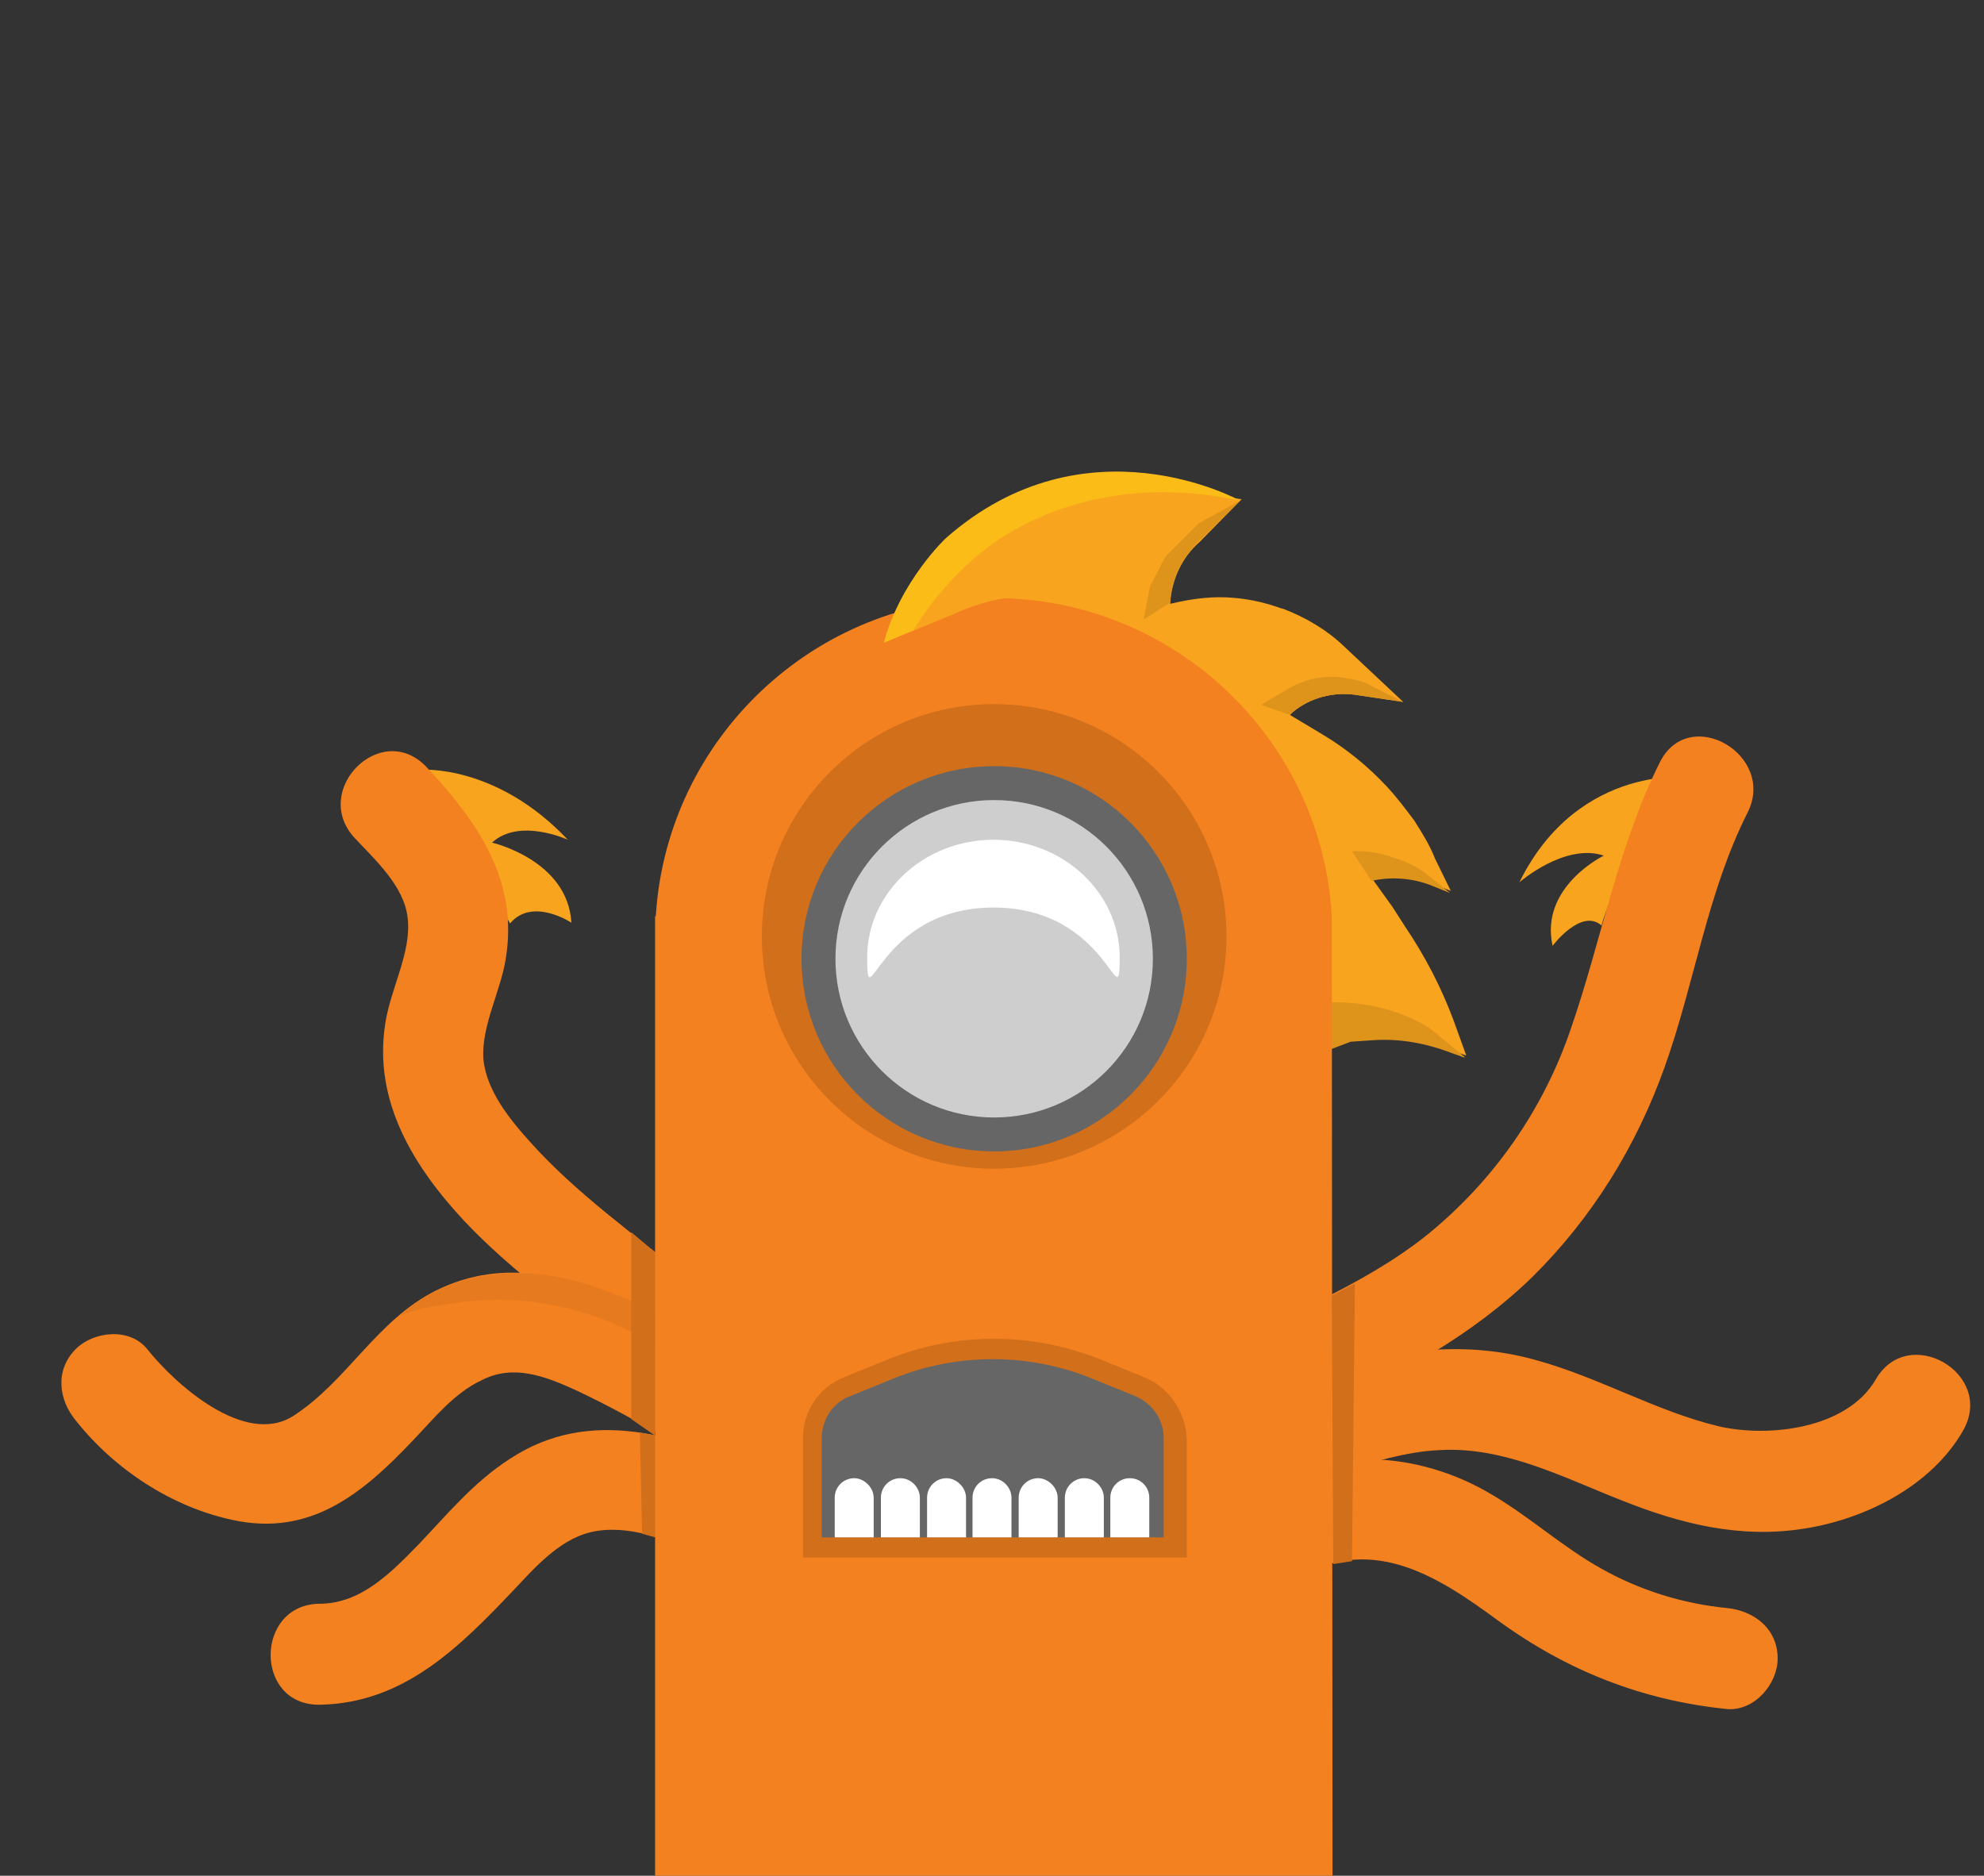 <?xml version="1.0" encoding="utf-8"?>
<!-- Generator: Adobe Illustrator 19.2.1, SVG Export Plug-In . SVG Version: 6.00 Build 0)  -->
<svg version="1.1" id="Layer_1" xmlns="http://www.w3.org/2000/svg" xmlns:xlink="http://www.w3.org/1999/xlink" x="0px" y="0px"
	 viewBox="0 0 275 260" enable-background="new 0 0 275 260" xml:space="preserve">
<rect x="0" y="0" width="275" height="260" fill="#333333" stroke="none"/>
<g id="monsters_3_">
	<g>
		<path fill="#F8A41E" d="M58.4,106.7c0,0,10.4-0.8,20.3,9.7c0,0-6.7-3.1-10.5,0.4c0,0,10.5,2.4,11,11.1c0,0-5.4-3.6-8.5,0.1
			L58.4,106.7z"/>
		<path fill="#F8A41E" d="M234.6,107.9c0.4-0.3-15.8-2.3-24,14.4c0,0,6.3-5.5,11.7-3.7c0,0-8.9,4.3-7.1,12.5c0,0,4-5.3,6.8-2.8
			C221.9,128.2,225.5,116.2,234.6,107.9z"/>
		<path fill="#F8A41E" d="M162.2,83.6v0.1c2.5-0.6,5.1-1,7.7-0.9c2.6,0.1,5.1,0.6,7.6,1.5l0.4,0.1c3.1,1.2,6,2.9,8.4,5.2l8.2,7.7
			l-6.7-1c-3-0.4-6.2,0.4-8.6,2.4l-0.4,0.4l4.5,2.7c3.2,1.9,6.3,4.4,8.9,7.2c1.4,1.5,2.6,3.1,3.8,4.7c1.1,1.7,2.2,3.5,2.9,5.3
			l2.2,4.5l-2.7-1.1c-2.6-1-5.5-1.2-8.2-0.6l2.8,3.9l1.8,2.8c2.7,4,5,8.4,6.7,13l1.7,4.7v0.1l-1.7-0.6c-3.6-1.4-7.4-2.1-11.2-1.8
			l-2.9,0.2l-4.2,1.6l-3.2,1.3l-46.1-62.7l10.8-12.1l10.8-5.3l16.6,2.3l-5.8,5.9C163.8,77.3,162.4,80.3,162.2,83.6z"/>
		<path fill="#DE941B" d="M198.4,142.7l4.6,3.8v0.1l-1.7-0.6c-3.6-1.4-7.4-2.1-11.2-1.8l-2.9,0.2L183,146l0,0l-0.2-7
			C192.6,138.3,198.4,142.7,198.4,142.7z"/>
		<path fill="#DE941B" d="M198.3,121.6l2.7,2.2l-2.7-1.1c-2.6-1-5.5-1.2-8.2-0.6l-2.7-4.1c1.9-0.1,4,0.2,5.8,0.9l1.2,0.4
			C195.7,119.8,197.1,120.6,198.3,121.6z"/>
		<path fill="#DE941B" d="M194.5,97.3l-6.7-1c-3-0.4-6.2,0.4-8.6,2.4l-0.4,0.4l-4-1.4l3.7-2.2c2.6-1.5,5.6-2.1,8.5-1.4h0.2
			c1.1,0.2,2.2,0.5,3.1,1.1L194.5,97.3z"/>
		<path fill="#DE941B" d="M171.9,69.4l-5.8,5.7c-2.3,2.3-3.7,5.3-3.9,8.4l-3.7,2.4l0.9-4.6l2.1-4.1l4.7-4.7L171.9,69.4z"/>
		<path fill="#F48120" d="M184.6,127c-1.4-24.6-21.9-44.1-46.8-44.1S92.4,102.4,90.9,127h-0.1v133.6h93.9L184.6,127L184.6,127z"/>
		<circle fill="#D16F1B" cx="137.8" cy="129.8" r="32.2"/>
		<circle fill="#666666" cx="137.8" cy="132.9" r="26.7"/>
		<circle fill="#CECECE" cx="137.8" cy="132.9" r="22"/>
		<path fill="#FFFFFF" d="M155.2,132.7c0-9-7.9-16.3-17.5-16.3s-17.5,7.3-17.5,16.3s1.4-6.9,17.5-6.9S155.2,141.6,155.2,132.7z"/>
		<path fill="#F48120" d="M158.5,214.8c0.4-4.7,6.4-8.6,9.9-11c4.9-3.2,10-5.8,15.3-8.3c10.4-5.1,20.4-10.4,28.7-18.5
			c8.3-8.2,14.4-18.1,18.3-29c4.2-11.7,5.9-24.2,11.5-35.3c4.1-8-8-15.1-12.1-7.1c-5.9,11.8-8.1,24.7-12.4,37.1
			c-3.8,11.1-10.6,20.9-19.8,28.4c-9.2,7.4-20.6,11.4-30.9,17.2c-10.5,5.8-21.4,13.8-22.7,26.6c-0.3,3.8,3.5,7,7,7
			C155.6,221.8,158.2,218.6,158.5,214.8L158.5,214.8z"/>
		<path fill="#F48120" d="M117.9,197.1c-8.4-5.3-14.7-13.3-22.2-19.6c-7.6-6.3-15.8-12-22.3-19.3c-2.8-3.1-6-7.1-6.4-11.4
			c-0.3-4.6,2.4-9.4,3.1-13.9c1.8-10.9-3.9-19-11-26.6c-6.3-6.6-16.1,3.3-9.9,9.9c2.8,3,6.8,6.6,7.3,11c0.6,4.7-2.4,9.9-3.1,14.7
			c-1.7,10.8,4,19.9,11,27.4c6.8,7.2,15,12.8,22.6,19.2c8.1,6.9,14.8,15.1,23.9,20.8C118.5,214.1,125.6,201.9,117.9,197.1
			L117.9,197.1z"/>
		<path fill="#F48120" d="M114.9,197.2c-8.7-5.6-17.4-11.2-26.7-15.9c-9-4.5-18.3-7.1-27.8-2.4c-8.2,4.1-12.3,12.6-19.8,17.4
			c-6.7,4.2-16.3-4.4-20.2-9.3c-2.4-3-7.4-2.5-9.9,0c-2.9,2.9-2.4,7,0,9.9c5.4,6.8,13.3,12,21.8,13.8c10.7,2.3,17.9-3.6,24.9-11
			c2.9-3,5.7-6.6,9.6-8.4c4.3-2.2,8.6-0.6,12.8,1.3c9.9,4.6,19.1,10.7,28.3,16.6C115.4,214.3,122.4,202.2,114.9,197.2L114.9,197.2z"
			/>
		<path fill="#F48120" d="M178.3,207.9c0.9-2.4,5.3-3.2,7.4-3.9c4.5-1.3,9.2-2.8,13.9-3c8.9-0.5,17.1,3.8,25,6.9
			c8.2,3.3,16.5,5.4,25.4,4c8.5-1.3,17.7-5.9,22.1-13.6c4.5-7.9-7.6-14.9-12.1-7.1c-4,6.9-14.9,8.1-21.8,6.5
			c-8.7-2.1-16.6-6.8-25.4-9.2c-9.7-2.7-19.1-1.4-28.7,1.3c-8.5,2.4-16.1,5.6-19.4,14.4c-1.4,3.6,1.5,7.7,4.9,8.6
			C173.7,213.8,176.9,211.4,178.3,207.9L178.3,207.9z"/>
		<path fill="#F48120" d="M105.2,203.9c-11.1-4.9-23.4-9-34.5-1.7c-5,3.2-8.7,7.7-12.7,11.9c-3.8,3.9-8,8.2-13.7,8.2
			c-9,0.1-9.1,14.1,0,14c11.7-0.2,19.4-8,27-16c3.1-3.3,6.7-7.4,11.5-8.1c5.3-0.8,10.8,1.7,15.4,3.8c3.5,1.5,7.4,1,9.6-2.5
			C109.5,210.5,108.6,205.4,105.2,203.9L105.2,203.9z"/>
		<path fill="#F48120" d="M180.3,218.4c10.3-5.5,19,0.1,27.3,6.2c9.6,7,20,11.1,31.8,12.3c3.8,0.3,7-3.5,7-7c0-4.1-3.2-6.6-7-7
			c-6.2-0.6-12.2-2.5-17.5-5.5c-5.2-2.9-9.7-7-14.9-10.1c-10.6-6.4-23-6.7-33.9-0.9C165.2,210.5,172.3,222.7,180.3,218.4
			L180.3,218.4z"/>
		<path fill="#D16F1B" d="M158.6,190.9l-5.9-2.4c-9.6-3.9-20.3-3.9-29.8,0l-5.9,2.4c-3.5,1.4-5.7,4.7-5.7,8.5v16.5h53.2v-16.5
			C164.3,195.6,162,192.3,158.6,190.9z"/>
		<path fill="#666666" d="M113.9,213.1v-13.7c0-2.6,1.5-5,4-5.9l5.9-2.4c4.4-1.8,9.1-2.7,13.8-2.7s9.4,0.9,13.8,2.7l5.9,2.4
			c2.4,1,4,3.2,4,5.9v13.7H113.9z"/>
		<path fill="#FFFFFF" d="M121.1,207.6v5.5h-5.4v-5.5c0-1.5,1.2-2.7,2.7-2.7C119.8,204.9,121.1,206.2,121.1,207.6z"/>
		<path fill="#FFFFFF" d="M127.5,207.6v5.5h-5.4v-5.5c0-1.5,1.2-2.7,2.7-2.7C126.3,204.9,127.5,206.2,127.5,207.6z"/>
		<path fill="#FFFFFF" d="M133.9,207.6v5.5h-5.4v-5.5c0-1.5,1.2-2.7,2.7-2.7C132.6,204.9,133.9,206.2,133.9,207.6z"/>
		<path fill="#FFFFFF" d="M140.2,207.6v5.5h-5.4v-5.5c0-1.5,1.2-2.7,2.7-2.7S140.2,206.2,140.2,207.6z"/>
		<path fill="#FFFFFF" d="M146.6,207.6v5.5h-5.4v-5.5c0-1.5,1.2-2.7,2.7-2.7C145.3,204.9,146.6,206.2,146.6,207.6z"/>
		<path fill="#FFFFFF" d="M153,207.6v5.5h-5.4v-5.5c0-1.5,1.2-2.7,2.7-2.7C151.8,204.9,153,206.2,153,207.6z"/>
		<path fill="#FFFFFF" d="M159.3,207.6v5.5h-5.4v-5.5c0-1.5,1.2-2.7,2.7-2.7C158.2,204.9,159.3,206.2,159.3,207.6z"/>
		<polygon fill="#D16F1B" points="187.8,177.9 184.6,179.6 184.8,216.8 187.4,216.4 		"/>
		<path fill="#D16F1B" d="M90.8,213.1V199c0,0-1.2-0.3-2.1-0.4l0.3,14L90.8,213.1z"/>
		<path fill="#E67A1E" d="M71.8,176.5c0,0,6.2-0.3,13.8,3.1c0,0,5.1,1.7,5.2,2.8c0.1,1.1,0,4.1,0,4.1s-11.9-8.5-28.2-5.8
			c0,0-4.6,0.5-7.2,1.7C55.3,182.4,61.5,176.3,71.8,176.5z"/>
		<polygon fill="#D16F1B" points="90.8,173.6 87.5,170.8 87.5,196.7 90.8,199 		"/>
		<path fill="#F8A41E" d="M153.4,67l-10.6,3.2c-1.7,0.5-3.3,1.3-4.9,2.4l-2.8,1.9c-1.9,1.4-3.6,3.1-4.9,5.2l-3.8,7.8l5.6-2.3
			c2.6-1.2,5.4-2.1,8.2-2.4l4.9-0.6l7.9,1.6L153.4,67z"/>
		<path fill="#FBBC18" d="M171.9,69.4c0,0-21.4-11.9-40.8,5.2c0,0-6.3,5.9-8.6,14.5l4.1-1.7c0,0,3.8-6.8,10.8-11.9
			C145.1,70,157.1,66.2,171.9,69.4z"/>
	</g>
</g>
</svg>
